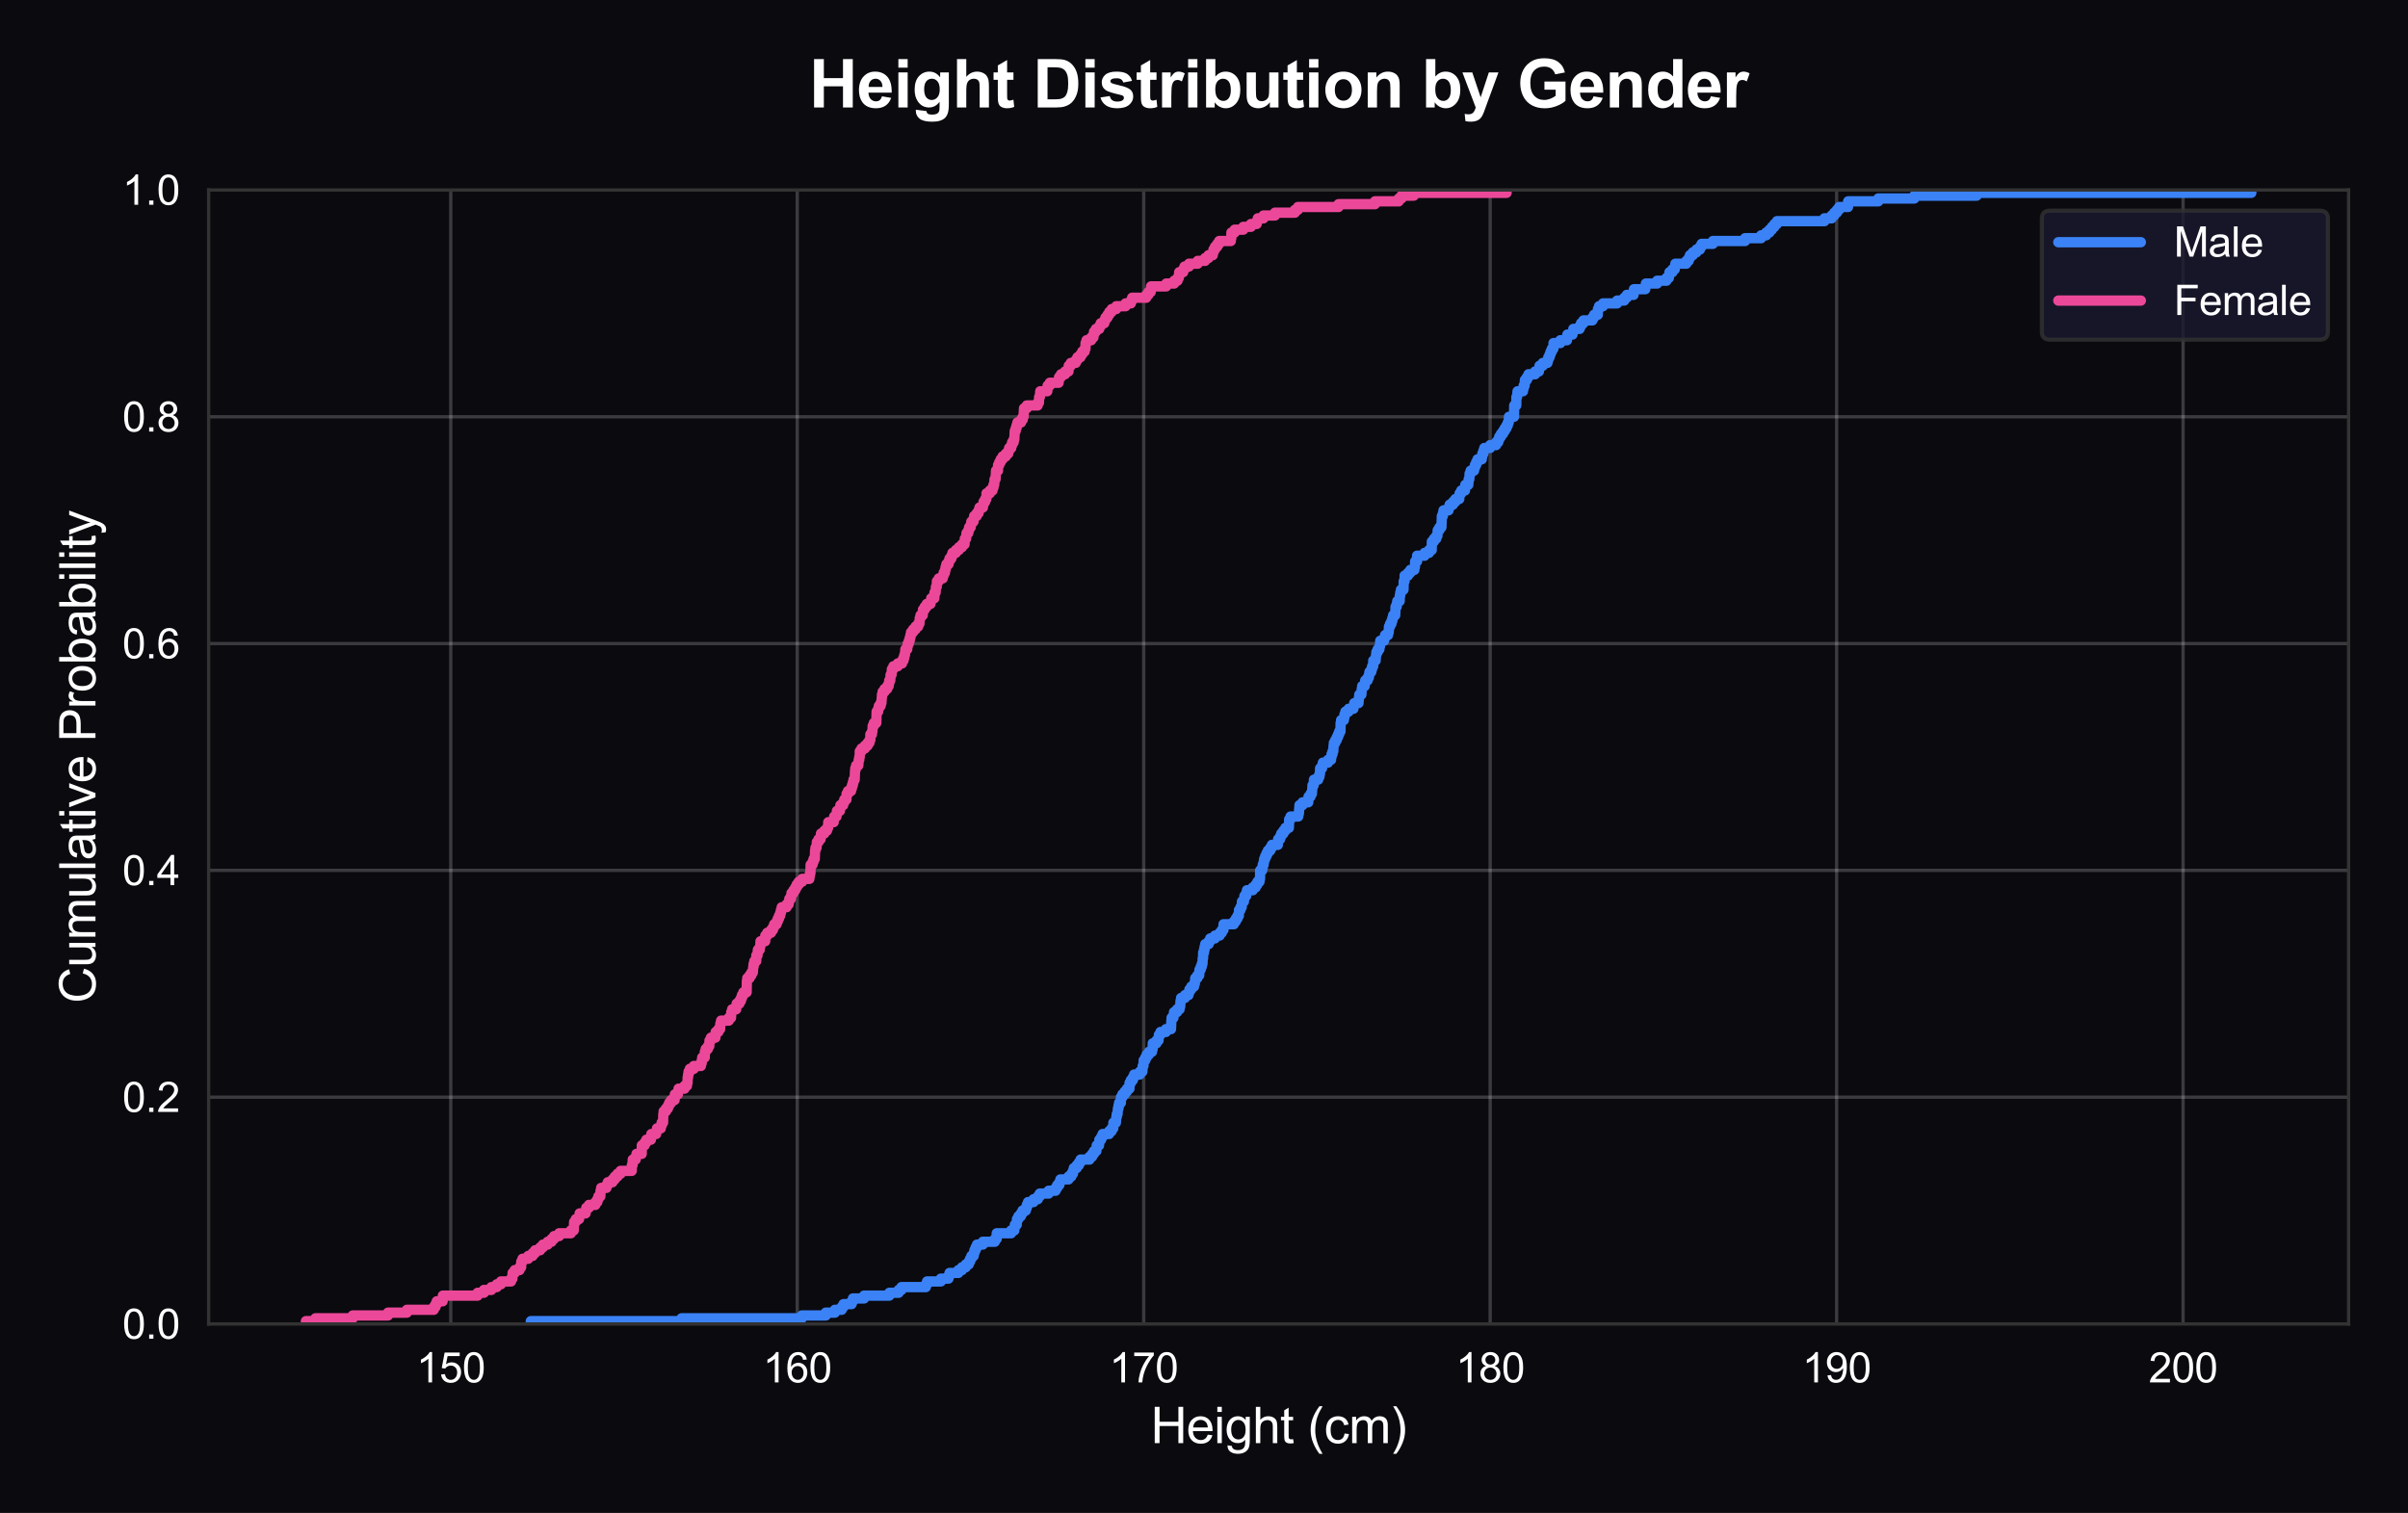 <?xml version="1.0" encoding="utf-8" standalone="no"?>
<!DOCTYPE svg PUBLIC "-//W3C//DTD SVG 1.1//EN"
  "http://www.w3.org/Graphics/SVG/1.1/DTD/svg11.dtd">
<svg xmlns:xlink="http://www.w3.org/1999/xlink" viewBox="0 0 583.555 366.697" xmlns="http://www.w3.org/2000/svg" version="1.1">
 <defs>
  <style type="text/css">*{stroke-linejoin: round; stroke-linecap: butt}</style>
 </defs>
 <g id="figure_1">
  <g id="patch_1">
   <path d="M 0 366.697 
L 583.555 366.697 
L 583.555 -0 
L 0 -0 
z
" style="fill: #0a0a0f"/>
  </g>
  <g id="axes_1">
   <g id="patch_2">
    <path d="M 50.561 320.89 
L 569.155 320.89 
L 569.155 46.047 
L 50.561 46.047 
z
" style="fill: #0a0a0f"/>
   </g>
   <g id="matplotlib.axis_1">
    <g id="xtick_1">
     <g id="line2d_1">
      <path d="M 109.241 320.89 
L 109.241 46.047 
" clip-path="url(#p30fe8e3a29)" style="fill: none; stroke: #ffffff; stroke-opacity: 0.2; stroke-width: 0.8; stroke-linecap: round"/>
     </g>
     <g id="text_1">
      <!-- 150 -->
      <g style="fill: #ffffff" transform="translate(100.899 335.048) scale(0.1 -0.1)">
       <defs>
        <path id="ArialMT-31" d="M 2384 0 
L 1822 0 
L 1822 3584 
Q 1619 3391 1289 3197 
Q 959 3003 697 2906 
L 697 3450 
Q 1169 3672 1522 3987 
Q 1875 4303 2022 4600 
L 2384 4600 
L 2384 0 
z
" transform="scale(0.016)"/>
        <path id="ArialMT-35" d="M 266 1200 
L 856 1250 
Q 922 819 1161 601 
Q 1400 384 1738 384 
Q 2144 384 2425 690 
Q 2706 997 2706 1503 
Q 2706 1984 2436 2262 
Q 2166 2541 1728 2541 
Q 1456 2541 1237 2417 
Q 1019 2294 894 2097 
L 366 2166 
L 809 4519 
L 3088 4519 
L 3088 3981 
L 1259 3981 
L 1013 2750 
Q 1425 3038 1878 3038 
Q 2478 3038 2890 2622 
Q 3303 2206 3303 1553 
Q 3303 931 2941 478 
Q 2500 -78 1738 -78 
Q 1113 -78 717 272 
Q 322 622 266 1200 
z
" transform="scale(0.016)"/>
        <path id="ArialMT-30" d="M 266 2259 
Q 266 3072 433 3567 
Q 600 4063 929 4331 
Q 1259 4600 1759 4600 
Q 2128 4600 2406 4451 
Q 2684 4303 2865 4023 
Q 3047 3744 3150 3342 
Q 3253 2941 3253 2259 
Q 3253 1453 3087 958 
Q 2922 463 2592 192 
Q 2263 -78 1759 -78 
Q 1097 -78 719 397 
Q 266 969 266 2259 
z
M 844 2259 
Q 844 1131 1108 757 
Q 1372 384 1759 384 
Q 2147 384 2411 759 
Q 2675 1134 2675 2259 
Q 2675 3391 2411 3762 
Q 2147 4134 1753 4134 
Q 1366 4134 1134 3806 
Q 844 3388 844 2259 
z
" transform="scale(0.016)"/>
       </defs>
       <use xlink:href="#ArialMT-31"/>
       <use xlink:href="#ArialMT-35" transform="translate(55.615 0)"/>
       <use xlink:href="#ArialMT-30" transform="translate(111.23 0)"/>
      </g>
     </g>
    </g>
    <g id="xtick_2">
     <g id="line2d_2">
      <path d="M 193.203 320.89 
L 193.203 46.047 
" clip-path="url(#p30fe8e3a29)" style="fill: none; stroke: #ffffff; stroke-opacity: 0.2; stroke-width: 0.8; stroke-linecap: round"/>
     </g>
     <g id="text_2">
      <!-- 160 -->
      <g style="fill: #ffffff" transform="translate(184.861 335.048) scale(0.1 -0.1)">
       <defs>
        <path id="ArialMT-36" d="M 3184 3459 
L 2625 3416 
Q 2550 3747 2413 3897 
Q 2184 4138 1850 4138 
Q 1581 4138 1378 3988 
Q 1113 3794 959 3422 
Q 806 3050 800 2363 
Q 1003 2672 1297 2822 
Q 1591 2972 1913 2972 
Q 2475 2972 2870 2558 
Q 3266 2144 3266 1488 
Q 3266 1056 3080 686 
Q 2894 316 2569 119 
Q 2244 -78 1831 -78 
Q 1128 -78 684 439 
Q 241 956 241 2144 
Q 241 3472 731 4075 
Q 1159 4600 1884 4600 
Q 2425 4600 2770 4297 
Q 3116 3994 3184 3459 
z
M 888 1484 
Q 888 1194 1011 928 
Q 1134 663 1356 523 
Q 1578 384 1822 384 
Q 2178 384 2434 671 
Q 2691 959 2691 1453 
Q 2691 1928 2437 2201 
Q 2184 2475 1800 2475 
Q 1419 2475 1153 2201 
Q 888 1928 888 1484 
z
" transform="scale(0.016)"/>
       </defs>
       <use xlink:href="#ArialMT-31"/>
       <use xlink:href="#ArialMT-36" transform="translate(55.615 0)"/>
       <use xlink:href="#ArialMT-30" transform="translate(111.23 0)"/>
      </g>
     </g>
    </g>
    <g id="xtick_3">
     <g id="line2d_3">
      <path d="M 277.164 320.89 
L 277.164 46.047 
" clip-path="url(#p30fe8e3a29)" style="fill: none; stroke: #ffffff; stroke-opacity: 0.2; stroke-width: 0.8; stroke-linecap: round"/>
     </g>
     <g id="text_3">
      <!-- 170 -->
      <g style="fill: #ffffff" transform="translate(268.823 335.048) scale(0.1 -0.1)">
       <defs>
        <path id="ArialMT-37" d="M 303 3981 
L 303 4522 
L 3269 4522 
L 3269 4084 
Q 2831 3619 2401 2847 
Q 1972 2075 1738 1259 
Q 1569 684 1522 0 
L 944 0 
Q 953 541 1156 1306 
Q 1359 2072 1739 2783 
Q 2119 3494 2547 3981 
L 303 3981 
z
" transform="scale(0.016)"/>
       </defs>
       <use xlink:href="#ArialMT-31"/>
       <use xlink:href="#ArialMT-37" transform="translate(55.615 0)"/>
       <use xlink:href="#ArialMT-30" transform="translate(111.23 0)"/>
      </g>
     </g>
    </g>
    <g id="xtick_4">
     <g id="line2d_4">
      <path d="M 361.126 320.89 
L 361.126 46.047 
" clip-path="url(#p30fe8e3a29)" style="fill: none; stroke: #ffffff; stroke-opacity: 0.2; stroke-width: 0.8; stroke-linecap: round"/>
     </g>
     <g id="text_4">
      <!-- 180 -->
      <g style="fill: #ffffff" transform="translate(352.785 335.048) scale(0.1 -0.1)">
       <defs>
        <path id="ArialMT-38" d="M 1131 2484 
Q 781 2613 612 2850 
Q 444 3088 444 3419 
Q 444 3919 803 4259 
Q 1163 4600 1759 4600 
Q 2359 4600 2725 4251 
Q 3091 3903 3091 3403 
Q 3091 3084 2923 2848 
Q 2756 2613 2416 2484 
Q 2838 2347 3058 2040 
Q 3278 1734 3278 1309 
Q 3278 722 2862 322 
Q 2447 -78 1769 -78 
Q 1091 -78 675 323 
Q 259 725 259 1325 
Q 259 1772 486 2073 
Q 713 2375 1131 2484 
z
M 1019 3438 
Q 1019 3113 1228 2906 
Q 1438 2700 1772 2700 
Q 2097 2700 2305 2904 
Q 2513 3109 2513 3406 
Q 2513 3716 2298 3927 
Q 2084 4138 1766 4138 
Q 1444 4138 1231 3931 
Q 1019 3725 1019 3438 
z
M 838 1322 
Q 838 1081 952 856 
Q 1066 631 1291 507 
Q 1516 384 1775 384 
Q 2178 384 2440 643 
Q 2703 903 2703 1303 
Q 2703 1709 2433 1975 
Q 2163 2241 1756 2241 
Q 1359 2241 1098 1978 
Q 838 1716 838 1322 
z
" transform="scale(0.016)"/>
       </defs>
       <use xlink:href="#ArialMT-31"/>
       <use xlink:href="#ArialMT-38" transform="translate(55.615 0)"/>
       <use xlink:href="#ArialMT-30" transform="translate(111.23 0)"/>
      </g>
     </g>
    </g>
    <g id="xtick_5">
     <g id="line2d_5">
      <path d="M 445.088 320.89 
L 445.088 46.047 
" clip-path="url(#p30fe8e3a29)" style="fill: none; stroke: #ffffff; stroke-opacity: 0.2; stroke-width: 0.8; stroke-linecap: round"/>
     </g>
     <g id="text_5">
      <!-- 190 -->
      <g style="fill: #ffffff" transform="translate(436.746 335.048) scale(0.1 -0.1)">
       <defs>
        <path id="ArialMT-39" d="M 350 1059 
L 891 1109 
Q 959 728 1153 556 
Q 1347 384 1650 384 
Q 1909 384 2104 503 
Q 2300 622 2425 820 
Q 2550 1019 2634 1356 
Q 2719 1694 2719 2044 
Q 2719 2081 2716 2156 
Q 2547 1888 2255 1720 
Q 1963 1553 1622 1553 
Q 1053 1553 659 1965 
Q 266 2378 266 3053 
Q 266 3750 677 4175 
Q 1088 4600 1706 4600 
Q 2153 4600 2523 4359 
Q 2894 4119 3086 3673 
Q 3278 3228 3278 2384 
Q 3278 1506 3087 986 
Q 2897 466 2520 194 
Q 2144 -78 1638 -78 
Q 1100 -78 759 220 
Q 419 519 350 1059 
z
M 2653 3081 
Q 2653 3566 2395 3850 
Q 2138 4134 1775 4134 
Q 1400 4134 1122 3828 
Q 844 3522 844 3034 
Q 844 2597 1108 2323 
Q 1372 2050 1759 2050 
Q 2150 2050 2401 2323 
Q 2653 2597 2653 3081 
z
" transform="scale(0.016)"/>
       </defs>
       <use xlink:href="#ArialMT-31"/>
       <use xlink:href="#ArialMT-39" transform="translate(55.615 0)"/>
       <use xlink:href="#ArialMT-30" transform="translate(111.23 0)"/>
      </g>
     </g>
    </g>
    <g id="xtick_6">
     <g id="line2d_6">
      <path d="M 529.049 320.89 
L 529.049 46.047 
" clip-path="url(#p30fe8e3a29)" style="fill: none; stroke: #ffffff; stroke-opacity: 0.2; stroke-width: 0.8; stroke-linecap: round"/>
     </g>
     <g id="text_6">
      <!-- 200 -->
      <g style="fill: #ffffff" transform="translate(520.708 335.048) scale(0.1 -0.1)">
       <defs>
        <path id="ArialMT-32" d="M 3222 541 
L 3222 0 
L 194 0 
Q 188 203 259 391 
Q 375 700 629 1000 
Q 884 1300 1366 1694 
Q 2113 2306 2375 2664 
Q 2638 3022 2638 3341 
Q 2638 3675 2398 3904 
Q 2159 4134 1775 4134 
Q 1369 4134 1125 3890 
Q 881 3647 878 3216 
L 300 3275 
Q 359 3922 746 4261 
Q 1134 4600 1788 4600 
Q 2447 4600 2831 4234 
Q 3216 3869 3216 3328 
Q 3216 3053 3103 2787 
Q 2991 2522 2730 2228 
Q 2469 1934 1863 1422 
Q 1356 997 1212 845 
Q 1069 694 975 541 
L 3222 541 
z
" transform="scale(0.016)"/>
       </defs>
       <use xlink:href="#ArialMT-32"/>
       <use xlink:href="#ArialMT-30" transform="translate(55.615 0)"/>
       <use xlink:href="#ArialMT-30" transform="translate(111.23 0)"/>
      </g>
     </g>
    </g>
    <g id="text_7">
     <!-- Height (cm) -->
     <g style="fill: #ffffff" transform="translate(278.855 349.771) scale(0.12 -0.12)">
      <defs>
       <path id="ArialMT-48" d="M 513 0 
L 513 4581 
L 1119 4581 
L 1119 2700 
L 3500 2700 
L 3500 4581 
L 4106 4581 
L 4106 0 
L 3500 0 
L 3500 2159 
L 1119 2159 
L 1119 0 
L 513 0 
z
" transform="scale(0.016)"/>
       <path id="ArialMT-65" d="M 2694 1069 
L 3275 997 
Q 3138 488 2766 206 
Q 2394 -75 1816 -75 
Q 1088 -75 661 373 
Q 234 822 234 1631 
Q 234 2469 665 2931 
Q 1097 3394 1784 3394 
Q 2450 3394 2872 2941 
Q 3294 2488 3294 1666 
Q 3294 1616 3291 1516 
L 816 1516 
Q 847 969 1125 678 
Q 1403 388 1819 388 
Q 2128 388 2347 550 
Q 2566 713 2694 1069 
z
M 847 1978 
L 2700 1978 
Q 2663 2397 2488 2606 
Q 2219 2931 1791 2931 
Q 1403 2931 1139 2672 
Q 875 2413 847 1978 
z
" transform="scale(0.016)"/>
       <path id="ArialMT-69" d="M 425 3934 
L 425 4581 
L 988 4581 
L 988 3934 
L 425 3934 
z
M 425 0 
L 425 3319 
L 988 3319 
L 988 0 
L 425 0 
z
" transform="scale(0.016)"/>
       <path id="ArialMT-67" d="M 319 -275 
L 866 -356 
Q 900 -609 1056 -725 
Q 1266 -881 1628 -881 
Q 2019 -881 2231 -725 
Q 2444 -569 2519 -288 
Q 2563 -116 2559 434 
Q 2191 0 1641 0 
Q 956 0 581 494 
Q 206 988 206 1678 
Q 206 2153 378 2554 
Q 550 2956 876 3175 
Q 1203 3394 1644 3394 
Q 2231 3394 2613 2919 
L 2613 3319 
L 3131 3319 
L 3131 450 
Q 3131 -325 2973 -648 
Q 2816 -972 2473 -1159 
Q 2131 -1347 1631 -1347 
Q 1038 -1347 672 -1080 
Q 306 -813 319 -275 
z
M 784 1719 
Q 784 1066 1043 766 
Q 1303 466 1694 466 
Q 2081 466 2343 764 
Q 2606 1063 2606 1700 
Q 2606 2309 2336 2618 
Q 2066 2928 1684 2928 
Q 1309 2928 1046 2623 
Q 784 2319 784 1719 
z
" transform="scale(0.016)"/>
       <path id="ArialMT-68" d="M 422 0 
L 422 4581 
L 984 4581 
L 984 2938 
Q 1378 3394 1978 3394 
Q 2347 3394 2619 3248 
Q 2891 3103 3008 2847 
Q 3125 2591 3125 2103 
L 3125 0 
L 2563 0 
L 2563 2103 
Q 2563 2525 2380 2717 
Q 2197 2909 1863 2909 
Q 1613 2909 1392 2779 
Q 1172 2650 1078 2428 
Q 984 2206 984 1816 
L 984 0 
L 422 0 
z
" transform="scale(0.016)"/>
       <path id="ArialMT-74" d="M 1650 503 
L 1731 6 
Q 1494 -44 1306 -44 
Q 1000 -44 831 53 
Q 663 150 594 308 
Q 525 466 525 972 
L 525 2881 
L 113 2881 
L 113 3319 
L 525 3319 
L 525 4141 
L 1084 4478 
L 1084 3319 
L 1650 3319 
L 1650 2881 
L 1084 2881 
L 1084 941 
Q 1084 700 1114 631 
Q 1144 563 1211 522 
Q 1278 481 1403 481 
Q 1497 481 1650 503 
z
" transform="scale(0.016)"/>
       <path id="ArialMT-20" transform="scale(0.016)"/>
       <path id="ArialMT-28" d="M 1497 -1347 
Q 1031 -759 709 28 
Q 388 816 388 1659 
Q 388 2403 628 3084 
Q 909 3875 1497 4659 
L 1900 4659 
Q 1522 4009 1400 3731 
Q 1209 3300 1100 2831 
Q 966 2247 966 1656 
Q 966 153 1900 -1347 
L 1497 -1347 
z
" transform="scale(0.016)"/>
       <path id="ArialMT-63" d="M 2588 1216 
L 3141 1144 
Q 3050 572 2676 248 
Q 2303 -75 1759 -75 
Q 1078 -75 664 370 
Q 250 816 250 1647 
Q 250 2184 428 2587 
Q 606 2991 970 3192 
Q 1334 3394 1763 3394 
Q 2303 3394 2647 3120 
Q 2991 2847 3088 2344 
L 2541 2259 
Q 2463 2594 2264 2762 
Q 2066 2931 1784 2931 
Q 1359 2931 1093 2626 
Q 828 2322 828 1663 
Q 828 994 1084 691 
Q 1341 388 1753 388 
Q 2084 388 2306 591 
Q 2528 794 2588 1216 
z
" transform="scale(0.016)"/>
       <path id="ArialMT-6d" d="M 422 0 
L 422 3319 
L 925 3319 
L 925 2853 
Q 1081 3097 1340 3245 
Q 1600 3394 1931 3394 
Q 2300 3394 2536 3241 
Q 2772 3088 2869 2813 
Q 3263 3394 3894 3394 
Q 4388 3394 4653 3120 
Q 4919 2847 4919 2278 
L 4919 0 
L 4359 0 
L 4359 2091 
Q 4359 2428 4304 2576 
Q 4250 2725 4106 2815 
Q 3963 2906 3769 2906 
Q 3419 2906 3187 2673 
Q 2956 2441 2956 1928 
L 2956 0 
L 2394 0 
L 2394 2156 
Q 2394 2531 2256 2718 
Q 2119 2906 1806 2906 
Q 1569 2906 1367 2781 
Q 1166 2656 1075 2415 
Q 984 2175 984 1722 
L 984 0 
L 422 0 
z
" transform="scale(0.016)"/>
       <path id="ArialMT-29" d="M 791 -1347 
L 388 -1347 
Q 1322 153 1322 1656 
Q 1322 2244 1188 2822 
Q 1081 3291 891 3722 
Q 769 4003 388 4659 
L 791 4659 
Q 1378 3875 1659 3084 
Q 1900 2403 1900 1659 
Q 1900 816 1576 28 
Q 1253 -759 791 -1347 
z
" transform="scale(0.016)"/>
      </defs>
      <use xlink:href="#ArialMT-48"/>
      <use xlink:href="#ArialMT-65" transform="translate(72.217 0)"/>
      <use xlink:href="#ArialMT-69" transform="translate(127.832 0)"/>
      <use xlink:href="#ArialMT-67" transform="translate(150.049 0)"/>
      <use xlink:href="#ArialMT-68" transform="translate(205.664 0)"/>
      <use xlink:href="#ArialMT-74" transform="translate(261.279 0)"/>
      <use xlink:href="#ArialMT-20" transform="translate(289.062 0)"/>
      <use xlink:href="#ArialMT-28" transform="translate(316.846 0)"/>
      <use xlink:href="#ArialMT-63" transform="translate(350.146 0)"/>
      <use xlink:href="#ArialMT-6d" transform="translate(400.146 0)"/>
      <use xlink:href="#ArialMT-29" transform="translate(483.447 0)"/>
     </g>
    </g>
   </g>
   <g id="matplotlib.axis_2">
    <g id="ytick_1">
     <g id="line2d_7">
      <path d="M 50.561 320.89 
L 569.155 320.89 
" clip-path="url(#p30fe8e3a29)" style="fill: none; stroke: #ffffff; stroke-opacity: 0.2; stroke-width: 0.8; stroke-linecap: round"/>
     </g>
     <g id="text_8">
      <!-- 0.0 -->
      <g style="fill: #ffffff" transform="translate(29.661 324.469) scale(0.1 -0.1)">
       <defs>
        <path id="ArialMT-2e" d="M 581 0 
L 581 641 
L 1222 641 
L 1222 0 
L 581 0 
z
" transform="scale(0.016)"/>
       </defs>
       <use xlink:href="#ArialMT-30"/>
       <use xlink:href="#ArialMT-2e" transform="translate(55.615 0)"/>
       <use xlink:href="#ArialMT-30" transform="translate(83.398 0)"/>
      </g>
     </g>
    </g>
    <g id="ytick_2">
     <g id="line2d_8">
      <path d="M 50.561 265.921 
L 569.155 265.921 
" clip-path="url(#p30fe8e3a29)" style="fill: none; stroke: #ffffff; stroke-opacity: 0.2; stroke-width: 0.8; stroke-linecap: round"/>
     </g>
     <g id="text_9">
      <!-- 0.2 -->
      <g style="fill: #ffffff" transform="translate(29.661 269.5) scale(0.1 -0.1)">
       <use xlink:href="#ArialMT-30"/>
       <use xlink:href="#ArialMT-2e" transform="translate(55.615 0)"/>
       <use xlink:href="#ArialMT-32" transform="translate(83.398 0)"/>
      </g>
     </g>
    </g>
    <g id="ytick_3">
     <g id="line2d_9">
      <path d="M 50.561 210.953 
L 569.155 210.953 
" clip-path="url(#p30fe8e3a29)" style="fill: none; stroke: #ffffff; stroke-opacity: 0.2; stroke-width: 0.8; stroke-linecap: round"/>
     </g>
     <g id="text_10">
      <!-- 0.4 -->
      <g style="fill: #ffffff" transform="translate(29.661 214.532) scale(0.1 -0.1)">
       <defs>
        <path id="ArialMT-34" d="M 2069 0 
L 2069 1097 
L 81 1097 
L 81 1613 
L 2172 4581 
L 2631 4581 
L 2631 1613 
L 3250 1613 
L 3250 1097 
L 2631 1097 
L 2631 0 
L 2069 0 
z
M 2069 1613 
L 2069 3678 
L 634 1613 
L 2069 1613 
z
" transform="scale(0.016)"/>
       </defs>
       <use xlink:href="#ArialMT-30"/>
       <use xlink:href="#ArialMT-2e" transform="translate(55.615 0)"/>
       <use xlink:href="#ArialMT-34" transform="translate(83.398 0)"/>
      </g>
     </g>
    </g>
    <g id="ytick_4">
     <g id="line2d_10">
      <path d="M 50.561 155.984 
L 569.155 155.984 
" clip-path="url(#p30fe8e3a29)" style="fill: none; stroke: #ffffff; stroke-opacity: 0.2; stroke-width: 0.8; stroke-linecap: round"/>
     </g>
     <g id="text_11">
      <!-- 0.6 -->
      <g style="fill: #ffffff" transform="translate(29.661 159.563) scale(0.1 -0.1)">
       <use xlink:href="#ArialMT-30"/>
       <use xlink:href="#ArialMT-2e" transform="translate(55.615 0)"/>
       <use xlink:href="#ArialMT-36" transform="translate(83.398 0)"/>
      </g>
     </g>
    </g>
    <g id="ytick_5">
     <g id="line2d_11">
      <path d="M 50.561 101.016 
L 569.155 101.016 
" clip-path="url(#p30fe8e3a29)" style="fill: none; stroke: #ffffff; stroke-opacity: 0.2; stroke-width: 0.8; stroke-linecap: round"/>
     </g>
     <g id="text_12">
      <!-- 0.8 -->
      <g style="fill: #ffffff" transform="translate(29.661 104.595) scale(0.1 -0.1)">
       <use xlink:href="#ArialMT-30"/>
       <use xlink:href="#ArialMT-2e" transform="translate(55.615 0)"/>
       <use xlink:href="#ArialMT-38" transform="translate(83.398 0)"/>
      </g>
     </g>
    </g>
    <g id="ytick_6">
     <g id="line2d_12">
      <path d="M 50.561 46.047 
L 569.155 46.047 
" clip-path="url(#p30fe8e3a29)" style="fill: none; stroke: #ffffff; stroke-opacity: 0.2; stroke-width: 0.8; stroke-linecap: round"/>
     </g>
     <g id="text_13">
      <!-- 1.0 -->
      <g style="fill: #ffffff" transform="translate(29.661 49.626) scale(0.1 -0.1)">
       <use xlink:href="#ArialMT-31"/>
       <use xlink:href="#ArialMT-2e" transform="translate(55.615 0)"/>
       <use xlink:href="#ArialMT-30" transform="translate(83.398 0)"/>
      </g>
     </g>
    </g>
    <g id="text_14">
     <!-- Cumulative Probability -->
     <g style="fill: #ffffff" transform="translate(23.136 243.158) rotate(-90) scale(0.12 -0.12)">
      <defs>
       <path id="ArialMT-43" d="M 3763 1606 
L 4369 1453 
Q 4178 706 3683 314 
Q 3188 -78 2472 -78 
Q 1731 -78 1267 223 
Q 803 525 561 1097 
Q 319 1669 319 2325 
Q 319 3041 592 3573 
Q 866 4106 1370 4382 
Q 1875 4659 2481 4659 
Q 3169 4659 3637 4309 
Q 4106 3959 4291 3325 
L 3694 3184 
Q 3534 3684 3231 3912 
Q 2928 4141 2469 4141 
Q 1941 4141 1586 3887 
Q 1231 3634 1087 3207 
Q 944 2781 944 2328 
Q 944 1744 1114 1308 
Q 1284 872 1643 656 
Q 2003 441 2422 441 
Q 2931 441 3284 734 
Q 3638 1028 3763 1606 
z
" transform="scale(0.016)"/>
       <path id="ArialMT-75" d="M 2597 0 
L 2597 488 
Q 2209 -75 1544 -75 
Q 1250 -75 995 37 
Q 741 150 617 320 
Q 494 491 444 738 
Q 409 903 409 1263 
L 409 3319 
L 972 3319 
L 972 1478 
Q 972 1038 1006 884 
Q 1059 663 1231 536 
Q 1403 409 1656 409 
Q 1909 409 2131 539 
Q 2353 669 2445 892 
Q 2538 1116 2538 1541 
L 2538 3319 
L 3100 3319 
L 3100 0 
L 2597 0 
z
" transform="scale(0.016)"/>
       <path id="ArialMT-6c" d="M 409 0 
L 409 4581 
L 972 4581 
L 972 0 
L 409 0 
z
" transform="scale(0.016)"/>
       <path id="ArialMT-61" d="M 2588 409 
Q 2275 144 1986 34 
Q 1697 -75 1366 -75 
Q 819 -75 525 192 
Q 231 459 231 875 
Q 231 1119 342 1320 
Q 453 1522 633 1644 
Q 813 1766 1038 1828 
Q 1203 1872 1538 1913 
Q 2219 1994 2541 2106 
Q 2544 2222 2544 2253 
Q 2544 2597 2384 2738 
Q 2169 2928 1744 2928 
Q 1347 2928 1158 2789 
Q 969 2650 878 2297 
L 328 2372 
Q 403 2725 575 2942 
Q 747 3159 1072 3276 
Q 1397 3394 1825 3394 
Q 2250 3394 2515 3294 
Q 2781 3194 2906 3042 
Q 3031 2891 3081 2659 
Q 3109 2516 3109 2141 
L 3109 1391 
Q 3109 606 3145 398 
Q 3181 191 3288 0 
L 2700 0 
Q 2613 175 2588 409 
z
M 2541 1666 
Q 2234 1541 1622 1453 
Q 1275 1403 1131 1340 
Q 988 1278 909 1158 
Q 831 1038 831 891 
Q 831 666 1001 516 
Q 1172 366 1500 366 
Q 1825 366 2078 508 
Q 2331 650 2450 897 
Q 2541 1088 2541 1459 
L 2541 1666 
z
" transform="scale(0.016)"/>
       <path id="ArialMT-76" d="M 1344 0 
L 81 3319 
L 675 3319 
L 1388 1331 
Q 1503 1009 1600 663 
Q 1675 925 1809 1294 
L 2547 3319 
L 3125 3319 
L 1869 0 
L 1344 0 
z
" transform="scale(0.016)"/>
       <path id="ArialMT-50" d="M 494 0 
L 494 4581 
L 2222 4581 
Q 2678 4581 2919 4538 
Q 3256 4481 3484 4323 
Q 3713 4166 3852 3881 
Q 3991 3597 3991 3256 
Q 3991 2672 3619 2267 
Q 3247 1863 2275 1863 
L 1100 1863 
L 1100 0 
L 494 0 
z
M 1100 2403 
L 2284 2403 
Q 2872 2403 3119 2622 
Q 3366 2841 3366 3238 
Q 3366 3525 3220 3729 
Q 3075 3934 2838 4000 
Q 2684 4041 2272 4041 
L 1100 4041 
L 1100 2403 
z
" transform="scale(0.016)"/>
       <path id="ArialMT-72" d="M 416 0 
L 416 3319 
L 922 3319 
L 922 2816 
Q 1116 3169 1280 3281 
Q 1444 3394 1641 3394 
Q 1925 3394 2219 3213 
L 2025 2691 
Q 1819 2813 1613 2813 
Q 1428 2813 1281 2702 
Q 1134 2591 1072 2394 
Q 978 2094 978 1738 
L 978 0 
L 416 0 
z
" transform="scale(0.016)"/>
       <path id="ArialMT-6f" d="M 213 1659 
Q 213 2581 725 3025 
Q 1153 3394 1769 3394 
Q 2453 3394 2887 2945 
Q 3322 2497 3322 1706 
Q 3322 1066 3130 698 
Q 2938 331 2570 128 
Q 2203 -75 1769 -75 
Q 1072 -75 642 372 
Q 213 819 213 1659 
z
M 791 1659 
Q 791 1022 1069 705 
Q 1347 388 1769 388 
Q 2188 388 2466 706 
Q 2744 1025 2744 1678 
Q 2744 2294 2464 2611 
Q 2184 2928 1769 2928 
Q 1347 2928 1069 2612 
Q 791 2297 791 1659 
z
" transform="scale(0.016)"/>
       <path id="ArialMT-62" d="M 941 0 
L 419 0 
L 419 4581 
L 981 4581 
L 981 2947 
Q 1338 3394 1891 3394 
Q 2197 3394 2470 3270 
Q 2744 3147 2920 2923 
Q 3097 2700 3197 2384 
Q 3297 2069 3297 1709 
Q 3297 856 2875 390 
Q 2453 -75 1863 -75 
Q 1275 -75 941 416 
L 941 0 
z
M 934 1684 
Q 934 1088 1097 822 
Q 1363 388 1816 388 
Q 2184 388 2453 708 
Q 2722 1028 2722 1663 
Q 2722 2313 2464 2622 
Q 2206 2931 1841 2931 
Q 1472 2931 1203 2611 
Q 934 2291 934 1684 
z
" transform="scale(0.016)"/>
       <path id="ArialMT-79" d="M 397 -1278 
L 334 -750 
Q 519 -800 656 -800 
Q 844 -800 956 -737 
Q 1069 -675 1141 -563 
Q 1194 -478 1313 -144 
Q 1328 -97 1363 -6 
L 103 3319 
L 709 3319 
L 1400 1397 
Q 1534 1031 1641 628 
Q 1738 1016 1872 1384 
L 2581 3319 
L 3144 3319 
L 1881 -56 
Q 1678 -603 1566 -809 
Q 1416 -1088 1222 -1217 
Q 1028 -1347 759 -1347 
Q 597 -1347 397 -1278 
z
" transform="scale(0.016)"/>
      </defs>
      <use xlink:href="#ArialMT-43"/>
      <use xlink:href="#ArialMT-75" transform="translate(72.217 0)"/>
      <use xlink:href="#ArialMT-6d" transform="translate(127.832 0)"/>
      <use xlink:href="#ArialMT-75" transform="translate(211.133 0)"/>
      <use xlink:href="#ArialMT-6c" transform="translate(266.748 0)"/>
      <use xlink:href="#ArialMT-61" transform="translate(288.965 0)"/>
      <use xlink:href="#ArialMT-74" transform="translate(344.58 0)"/>
      <use xlink:href="#ArialMT-69" transform="translate(372.363 0)"/>
      <use xlink:href="#ArialMT-76" transform="translate(394.58 0)"/>
      <use xlink:href="#ArialMT-65" transform="translate(444.58 0)"/>
      <use xlink:href="#ArialMT-20" transform="translate(500.195 0)"/>
      <use xlink:href="#ArialMT-50" transform="translate(527.979 0)"/>
      <use xlink:href="#ArialMT-72" transform="translate(594.678 0)"/>
      <use xlink:href="#ArialMT-6f" transform="translate(627.979 0)"/>
      <use xlink:href="#ArialMT-62" transform="translate(683.594 0)"/>
      <use xlink:href="#ArialMT-61" transform="translate(739.209 0)"/>
      <use xlink:href="#ArialMT-62" transform="translate(794.824 0)"/>
      <use xlink:href="#ArialMT-69" transform="translate(850.439 0)"/>
      <use xlink:href="#ArialMT-6c" transform="translate(872.656 0)"/>
      <use xlink:href="#ArialMT-69" transform="translate(894.873 0)"/>
      <use xlink:href="#ArialMT-74" transform="translate(917.09 0)"/>
      <use xlink:href="#ArialMT-79" transform="translate(944.873 0)"/>
     </g>
    </g>
   </g>
   <g id="line2d_13">
    <path d="M 128.645 320.89 
L 128.645 320.203 
L 165.174 320.203 
L 165.174 319.516 
L 194.317 319.516 
L 194.317 318.829 
L 200.121 318.829 
L 200.121 318.142 
L 202.329 318.142 
L 202.329 317.454 
L 203.969 317.454 
L 203.969 316.767 
L 204.415 316.767 
L 204.415 316.08 
L 206.373 316.08 
L 206.373 315.393 
L 206.695 315.393 
L 206.695 314.706 
L 209.4 314.706 
L 209.4 314.019 
L 215.526 314.019 
L 215.526 313.332 
L 217.766 313.332 
L 217.766 312.645 
L 218.459 312.645 
L 218.459 311.958 
L 224.361 311.958 
L 224.361 311.271 
L 224.668 311.271 
L 224.668 310.583 
L 228.008 310.583 
L 228.008 309.896 
L 229.847 309.896 
L 229.847 309.209 
L 230.113 309.209 
L 230.113 308.522 
L 232.248 308.522 
L 232.248 307.835 
L 233.13 307.835 
L 233.13 307.148 
L 234.037 307.148 
L 234.037 306.461 
L 234.755 306.461 
L 234.755 305.774 
L 235.091 305.774 
L 235.091 305.087 
L 235.408 305.087 
L 235.408 304.399 
L 235.959 304.399 
L 235.959 303.712 
L 236.139 303.712 
L 236.139 303.025 
L 236.424 303.025 
L 236.424 302.338 
L 236.754 302.338 
L 236.754 301.651 
L 238.175 301.651 
L 238.175 300.964 
L 241.083 300.964 
L 241.083 300.277 
L 241.538 300.277 
L 241.551 298.903 
L 245.039 298.903 
L 245.039 298.215 
L 245.809 298.215 
L 245.809 297.528 
L 245.929 297.528 
L 245.929 296.841 
L 246.395 296.841 
L 246.446 295.467 
L 246.803 295.467 
L 246.803 294.78 
L 247.392 294.78 
L 247.392 294.093 
L 247.783 294.093 
L 247.783 293.406 
L 248.6 293.406 
L 248.6 292.719 
L 248.84 292.719 
L 248.84 292.032 
L 249.128 292.032 
L 249.128 291.344 
L 250.458 291.344 
L 250.458 290.657 
L 251.498 290.657 
L 251.498 289.97 
L 251.969 289.97 
L 251.969 289.283 
L 254.122 289.283 
L 254.122 288.596 
L 255.803 288.596 
L 255.803 287.909 
L 256.205 287.909 
L 256.205 287.222 
L 256.71 287.222 
L 256.71 286.535 
L 256.98 286.535 
L 256.98 285.848 
L 258.939 285.848 
L 258.939 285.16 
L 259.618 285.16 
L 259.618 284.473 
L 260.018 284.473 
L 260.018 283.786 
L 260.223 283.786 
L 260.223 283.099 
L 260.928 283.099 
L 260.928 282.412 
L 261.459 282.412 
L 261.459 281.725 
L 261.86 281.725 
L 261.86 281.038 
L 264.026 281.038 
L 264.026 280.351 
L 264.666 280.351 
L 264.666 279.664 
L 265.108 279.664 
L 265.108 278.977 
L 265.698 278.977 
L 265.778 277.602 
L 266.342 277.602 
L 266.411 276.228 
L 266.866 276.228 
L 266.866 275.541 
L 267.198 275.541 
L 267.198 274.854 
L 268.767 274.854 
L 268.767 274.167 
L 269.376 274.167 
L 269.376 273.48 
L 269.792 273.48 
L 269.822 272.105 
L 270.422 272.105 
L 270.526 270.731 
L 270.628 270.731 
L 270.628 270.044 
L 270.821 270.044 
L 270.911 268.67 
L 271.056 268.67 
L 271.056 267.983 
L 271.197 267.983 
L 271.197 267.296 
L 271.627 267.296 
L 271.639 265.921 
L 271.993 265.921 
L 271.993 265.234 
L 272.566 265.234 
L 272.566 264.547 
L 273.111 264.547 
L 273.111 263.86 
L 273.713 263.86 
L 273.724 262.486 
L 274.046 262.486 
L 274.046 261.799 
L 274.528 261.799 
L 274.528 261.112 
L 274.846 261.112 
L 274.846 260.425 
L 276.219 260.425 
L 276.219 259.738 
L 276.838 259.738 
L 276.92 258.363 
L 277.104 258.363 
L 277.16 256.989 
L 277.553 256.989 
L 277.553 256.302 
L 277.883 256.302 
L 277.883 255.615 
L 278.421 255.615 
L 278.421 254.928 
L 279.178 254.928 
L 279.178 254.241 
L 279.346 254.241 
L 279.36 252.866 
L 280.25 252.866 
L 280.25 252.179 
L 280.747 252.179 
L 280.848 250.805 
L 281.229 250.805 
L 281.229 250.118 
L 282.547 250.118 
L 282.547 249.431 
L 283.781 249.431 
L 283.868 247.37 
L 283.917 247.37 
L 283.917 246.683 
L 284.377 246.683 
L 284.377 245.995 
L 284.506 245.995 
L 284.506 245.308 
L 285.239 245.308 
L 285.239 244.621 
L 285.862 244.621 
L 285.862 243.934 
L 286.013 243.934 
L 286.098 242.56 
L 286.221 242.56 
L 286.221 241.873 
L 287.15 241.873 
L 287.15 241.186 
L 288.009 241.186 
L 288.009 240.499 
L 288.245 240.499 
L 288.245 239.811 
L 288.685 239.811 
L 288.685 239.124 
L 289.35 239.124 
L 289.35 238.437 
L 289.554 238.437 
L 289.655 237.063 
L 290.17 237.063 
L 290.17 236.376 
L 290.619 236.376 
L 290.685 235.002 
L 290.983 235.002 
L 290.983 234.315 
L 291.231 234.315 
L 291.231 233.628 
L 291.408 233.628 
L 291.461 232.253 
L 291.553 232.253 
L 291.57 230.879 
L 291.773 230.879 
L 291.773 230.192 
L 291.909 230.192 
L 291.909 229.505 
L 292.072 229.505 
L 292.072 228.818 
L 292.902 228.818 
L 292.902 228.131 
L 293.282 228.131 
L 293.282 227.444 
L 294.422 227.444 
L 294.422 226.756 
L 295.564 226.756 
L 295.564 226.069 
L 296.1 226.069 
L 296.1 225.382 
L 296.499 225.382 
L 296.513 224.008 
L 299.003 224.008 
L 299.003 223.321 
L 299.485 223.321 
L 299.485 222.634 
L 299.887 222.634 
L 299.887 221.947 
L 300.217 221.947 
L 300.256 220.572 
L 300.616 220.572 
L 300.616 219.885 
L 300.91 219.885 
L 300.972 218.511 
L 301.448 218.511 
L 301.448 217.824 
L 301.572 217.824 
L 301.572 217.137 
L 302.001 217.137 
L 302.001 216.45 
L 302.18 216.45 
L 302.18 215.763 
L 303.59 215.763 
L 303.59 215.076 
L 304.301 215.076 
L 304.301 214.389 
L 304.723 214.389 
L 304.723 213.701 
L 305.227 213.701 
L 305.227 213.014 
L 305.358 213.014 
L 305.384 210.953 
L 305.876 210.953 
L 305.876 210.266 
L 306.012 210.266 
L 306.012 209.579 
L 306.234 209.579 
L 306.234 208.892 
L 306.351 208.892 
L 306.351 208.205 
L 306.6 208.205 
L 306.6 207.517 
L 306.913 207.517 
L 306.913 206.83 
L 307.262 206.83 
L 307.262 206.143 
L 307.839 206.143 
L 307.839 205.456 
L 308.233 205.456 
L 308.233 204.769 
L 309.666 204.769 
L 309.745 203.395 
L 310.224 203.395 
L 310.224 202.708 
L 310.502 202.708 
L 310.502 202.021 
L 311.019 202.021 
L 311.019 201.334 
L 311.496 201.334 
L 311.496 200.646 
L 312.348 200.646 
L 312.413 198.585 
L 312.753 198.585 
L 312.753 197.898 
L 314.614 197.898 
L 314.614 197.211 
L 314.77 197.211 
L 314.865 195.837 
L 314.913 195.837 
L 314.913 195.15 
L 315.647 195.15 
L 315.647 194.462 
L 317.04 194.462 
L 317.105 193.088 
L 317.587 193.088 
L 317.587 192.401 
L 317.917 192.401 
L 318.027 191.027 
L 318.057 191.027 
L 318.057 190.34 
L 318.352 190.34 
L 318.425 188.966 
L 319.446 188.966 
L 319.446 188.278 
L 319.747 188.278 
L 319.747 187.591 
L 319.885 187.591 
L 319.909 186.217 
L 320.38 186.217 
L 320.38 185.53 
L 320.586 185.53 
L 320.586 184.843 
L 321.824 184.843 
L 321.824 184.156 
L 322.566 184.156 
L 322.566 183.469 
L 322.685 183.469 
L 322.685 182.782 
L 322.923 182.782 
L 322.923 182.095 
L 323.114 182.095 
L 323.175 180.72 
L 323.248 180.72 
L 323.248 180.033 
L 323.6 180.033 
L 323.6 179.346 
L 323.957 179.346 
L 323.957 178.659 
L 324.261 178.659 
L 324.261 177.972 
L 324.538 177.972 
L 324.538 177.285 
L 324.846 177.285 
L 324.886 175.223 
L 325.002 175.223 
L 325.002 174.536 
L 325.664 174.536 
L 325.664 173.849 
L 325.817 173.849 
L 325.817 173.162 
L 326.041 173.162 
L 326.041 172.475 
L 326.829 172.475 
L 326.829 171.788 
L 327.984 171.788 
L 327.984 171.101 
L 328.18 171.101 
L 328.18 170.414 
L 329.217 170.414 
L 329.324 169.04 
L 329.406 169.04 
L 329.406 168.352 
L 329.921 168.352 
L 329.997 166.978 
L 330.104 166.978 
L 330.104 166.291 
L 330.715 166.291 
L 330.715 165.604 
L 330.845 165.604 
L 330.845 164.917 
L 331.421 164.917 
L 331.421 164.23 
L 331.728 164.23 
L 331.728 163.543 
L 331.867 163.543 
L 331.867 162.856 
L 332.316 162.856 
L 332.316 162.168 
L 332.514 162.168 
L 332.514 161.481 
L 332.783 161.481 
L 332.795 160.107 
L 333.366 160.107 
L 333.467 158.733 
L 333.543 158.733 
L 333.543 158.046 
L 333.867 158.046 
L 333.867 157.359 
L 334.282 157.359 
L 334.282 156.672 
L 334.419 156.672 
L 334.488 155.297 
L 335.407 155.297 
L 335.407 154.61 
L 335.66 154.61 
L 335.66 153.923 
L 336.37 153.923 
L 336.37 153.236 
L 336.549 153.236 
L 336.6 151.862 
L 336.868 151.862 
L 336.868 151.175 
L 337.206 151.175 
L 337.206 150.488 
L 337.418 150.488 
L 337.418 149.801 
L 337.614 149.801 
L 337.614 149.113 
L 338.112 149.113 
L 338.197 147.052 
L 338.467 147.052 
L 338.467 146.365 
L 338.615 146.365 
L 338.615 145.678 
L 339.196 145.678 
L 339.231 144.304 
L 339.341 144.304 
L 339.341 143.617 
L 339.507 143.617 
L 339.507 142.929 
L 340.128 142.929 
L 340.173 140.868 
L 340.386 140.868 
L 340.4 139.494 
L 341.226 139.494 
L 341.226 138.807 
L 341.791 138.807 
L 341.791 138.12 
L 342.755 138.12 
L 342.755 137.433 
L 342.892 137.433 
L 342.947 136.058 
L 343.406 136.058 
L 343.414 134.684 
L 345.23 134.684 
L 345.23 133.997 
L 346.304 133.997 
L 346.304 133.31 
L 346.959 133.31 
L 346.994 131.249 
L 347.502 131.249 
L 347.502 130.562 
L 348.057 130.562 
L 348.057 129.874 
L 348.339 129.874 
L 348.414 128.5 
L 348.825 128.5 
L 348.825 127.813 
L 349.312 127.813 
L 349.416 125.065 
L 349.669 125.065 
L 349.669 124.378 
L 349.821 124.378 
L 349.821 123.691 
L 351.033 123.691 
L 351.033 123.003 
L 351.3 123.003 
L 351.3 122.316 
L 352.104 122.316 
L 352.104 121.629 
L 352.698 121.629 
L 352.698 120.942 
L 353.637 120.942 
L 353.722 119.568 
L 354.124 119.568 
L 354.124 118.881 
L 355.019 118.881 
L 355.095 117.507 
L 355.827 117.507 
L 355.918 116.132 
L 356.075 116.132 
L 356.15 114.758 
L 356.403 114.758 
L 356.403 114.071 
L 357.212 114.071 
L 357.212 113.384 
L 357.429 113.384 
L 357.429 112.697 
L 357.733 112.697 
L 357.733 112.01 
L 358.061 112.01 
L 358.061 111.323 
L 359.087 111.323 
L 359.087 110.635 
L 359.226 110.635 
L 359.226 109.948 
L 359.479 109.948 
L 359.479 109.261 
L 359.707 109.261 
L 359.707 108.574 
L 361.109 108.574 
L 361.109 107.887 
L 362.547 107.887 
L 362.547 107.2 
L 363.066 107.2 
L 363.066 106.513 
L 363.339 106.513 
L 363.339 105.826 
L 363.752 105.826 
L 363.752 105.139 
L 364.25 105.139 
L 364.25 104.452 
L 364.673 104.452 
L 364.673 103.764 
L 365.095 103.764 
L 365.095 103.077 
L 365.405 103.077 
L 365.405 102.39 
L 365.637 102.39 
L 365.674 101.016 
L 366.9 101.016 
L 366.958 98.268 
L 367.451 98.268 
L 367.489 96.206 
L 367.658 96.206 
L 367.761 94.832 
L 369.079 94.832 
L 369.079 94.145 
L 369.245 94.145 
L 369.245 93.458 
L 369.478 93.458 
L 369.553 92.084 
L 370.028 92.084 
L 370.028 91.397 
L 370.414 91.397 
L 370.414 90.709 
L 372.018 90.709 
L 372.018 90.022 
L 372.946 90.022 
L 372.946 89.335 
L 373.091 89.335 
L 373.091 88.648 
L 373.879 88.648 
L 373.879 87.961 
L 375.005 87.961 
L 375.005 87.274 
L 375.215 87.274 
L 375.215 86.587 
L 375.525 86.587 
L 375.525 85.9 
L 375.766 85.9 
L 375.766 85.213 
L 376.076 85.213 
L 376.076 84.525 
L 376.456 84.525 
L 376.481 83.151 
L 378.126 83.151 
L 378.126 82.464 
L 379.74 82.464 
L 379.826 81.09 
L 381.08 81.09 
L 381.08 80.403 
L 381.276 80.403 
L 381.276 79.716 
L 382.8 79.716 
L 382.8 79.029 
L 383.146 79.029 
L 383.146 78.341 
L 383.724 78.341 
L 383.724 77.654 
L 385.886 77.654 
L 385.886 76.967 
L 386.313 76.967 
L 386.313 76.28 
L 387.211 76.28 
L 387.24 74.906 
L 387.508 74.906 
L 387.508 74.219 
L 388.465 74.219 
L 388.465 73.532 
L 391.896 73.532 
L 391.896 72.845 
L 393.606 72.845 
L 393.606 72.158 
L 394.238 72.158 
L 394.238 71.47 
L 395.872 71.47 
L 395.97 70.096 
L 398.717 70.096 
L 398.717 69.409 
L 398.856 69.409 
L 398.856 68.722 
L 401.592 68.722 
L 401.592 68.035 
L 403.853 68.035 
L 403.853 67.348 
L 404.434 67.348 
L 404.434 66.661 
L 404.574 66.661 
L 404.574 65.974 
L 405.286 65.974 
L 405.286 65.286 
L 405.857 65.286 
L 405.857 64.599 
L 406.006 64.599 
L 406.006 63.912 
L 408.658 63.912 
L 408.658 63.225 
L 409.229 63.225 
L 409.229 62.538 
L 409.54 62.538 
L 409.54 61.851 
L 410.24 61.851 
L 410.24 61.164 
L 411.104 61.164 
L 411.104 60.477 
L 411.961 60.477 
L 411.961 59.79 
L 412.36 59.79 
L 412.36 59.103 
L 415.087 59.103 
L 415.087 58.415 
L 422.907 58.415 
L 422.907 57.728 
L 426.786 57.728 
L 426.786 57.041 
L 428.009 57.041 
L 428.009 56.354 
L 428.803 56.354 
L 428.803 55.667 
L 429.414 55.667 
L 429.414 54.98 
L 430.002 54.98 
L 430.002 54.293 
L 430.626 54.293 
L 430.626 53.606 
L 442.121 53.606 
L 442.121 52.919 
L 443.871 52.919 
L 443.871 52.231 
L 444.51 52.231 
L 444.51 51.544 
L 445.152 51.544 
L 445.152 50.857 
L 445.695 50.857 
L 445.695 50.17 
L 447.847 50.17 
L 447.885 48.796 
L 455.185 48.796 
L 455.185 48.109 
L 463.918 48.109 
L 463.918 47.422 
L 479.018 47.422 
L 479.018 46.735 
L 545.583 46.735 
L 545.583 46.047 
L 545.583 46.047 
" clip-path="url(#p30fe8e3a29)" style="fill: none; stroke: #3b82f6; stroke-width: 2.5; stroke-linecap: round"/>
   </g>
   <g id="line2d_14">
    <path d="M 74.134 320.89 
L 74.134 320.203 
L 76.447 320.203 
L 76.447 319.516 
L 85.481 319.516 
L 85.481 318.829 
L 94.031 318.829 
L 94.031 318.142 
L 98.604 318.142 
L 98.604 317.454 
L 105.113 317.454 
L 105.113 316.767 
L 105.544 316.767 
L 105.544 316.08 
L 105.843 316.08 
L 105.843 315.393 
L 107.264 315.393 
L 107.32 314.019 
L 115.75 314.019 
L 115.75 313.332 
L 117.257 313.332 
L 117.257 312.645 
L 119.07 312.645 
L 119.07 311.958 
L 120.388 311.958 
L 120.388 311.271 
L 121.395 311.271 
L 121.395 310.583 
L 123.842 310.583 
L 123.842 309.896 
L 124.183 309.896 
L 124.224 308.522 
L 124.734 308.522 
L 124.734 307.835 
L 125.895 307.835 
L 125.895 307.148 
L 126.292 307.148 
L 126.321 305.774 
L 126.628 305.774 
L 126.628 305.087 
L 128.004 305.087 
L 128.004 304.399 
L 129.067 304.399 
L 129.067 303.712 
L 129.672 303.712 
L 129.672 303.025 
L 130.892 303.025 
L 130.892 302.338 
L 131.576 302.338 
L 131.576 301.651 
L 132.711 301.651 
L 132.711 300.964 
L 133.664 300.964 
L 133.664 300.277 
L 134.271 300.277 
L 134.271 299.59 
L 135.508 299.59 
L 135.508 298.903 
L 138.346 298.903 
L 138.346 298.215 
L 139.041 298.215 
L 139.131 296.154 
L 139.539 296.154 
L 139.539 295.467 
L 140.334 295.467 
L 140.334 294.78 
L 140.469 294.78 
L 140.469 294.093 
L 141.901 294.093 
L 141.901 293.406 
L 142.077 293.406 
L 142.077 292.719 
L 142.724 292.719 
L 142.724 292.032 
L 144.28 292.032 
L 144.28 291.344 
L 144.753 291.344 
L 144.753 290.657 
L 145.01 290.657 
L 145.01 289.97 
L 145.491 289.97 
L 145.534 288.596 
L 145.676 288.596 
L 145.676 287.909 
L 146.967 287.909 
L 146.967 287.222 
L 147.293 287.222 
L 147.293 286.535 
L 148.428 286.535 
L 148.428 285.848 
L 148.987 285.848 
L 148.987 285.16 
L 149.649 285.16 
L 149.649 284.473 
L 150.386 284.473 
L 150.386 283.786 
L 153.084 283.786 
L 153.117 282.412 
L 153.296 282.412 
L 153.339 281.038 
L 154.047 281.038 
L 154.047 280.351 
L 154.251 280.351 
L 154.251 279.664 
L 155.51 279.664 
L 155.534 277.602 
L 156.211 277.602 
L 156.211 276.915 
L 156.635 276.915 
L 156.635 276.228 
L 157.741 276.228 
L 157.842 274.854 
L 159.008 274.854 
L 159.008 274.167 
L 159.21 274.167 
L 159.21 273.48 
L 160.142 273.48 
L 160.142 272.793 
L 160.337 272.793 
L 160.337 272.105 
L 160.688 272.105 
L 160.749 270.044 
L 160.833 270.044 
L 160.833 269.357 
L 161.385 269.357 
L 161.385 268.67 
L 161.858 268.67 
L 161.858 267.983 
L 162.167 267.983 
L 162.167 267.296 
L 162.647 267.296 
L 162.647 266.609 
L 163.485 266.609 
L 163.539 265.234 
L 164.274 265.234 
L 164.274 264.547 
L 164.438 264.547 
L 164.438 263.86 
L 165.884 263.86 
L 165.884 263.173 
L 166.47 263.173 
L 166.47 262.486 
L 166.606 262.486 
L 166.65 261.112 
L 166.753 261.112 
L 166.753 260.425 
L 166.868 260.425 
L 166.868 259.738 
L 167.182 259.738 
L 167.182 259.05 
L 168.134 259.05 
L 168.134 258.363 
L 169.85 258.363 
L 169.85 257.676 
L 170.052 257.676 
L 170.052 256.989 
L 170.173 256.989 
L 170.173 256.302 
L 170.786 256.302 
L 170.811 254.928 
L 171.014 254.928 
L 171.014 254.241 
L 171.544 254.241 
L 171.544 253.554 
L 171.892 253.554 
L 171.941 252.179 
L 172.288 252.179 
L 172.288 251.492 
L 173.364 251.492 
L 173.434 250.118 
L 174.084 250.118 
L 174.084 249.431 
L 174.512 249.431 
L 174.571 248.057 
L 174.745 248.057 
L 174.745 247.37 
L 176.614 247.37 
L 176.614 246.683 
L 177.157 246.683 
L 177.217 245.308 
L 177.422 245.308 
L 177.422 244.621 
L 178.41 244.621 
L 178.518 243.247 
L 179.188 243.247 
L 179.188 242.56 
L 179.568 242.56 
L 179.568 241.873 
L 179.8 241.873 
L 179.8 241.186 
L 180.152 241.186 
L 180.152 240.499 
L 180.933 240.499 
L 180.996 237.75 
L 181.095 237.75 
L 181.095 237.063 
L 181.659 237.063 
L 181.659 236.376 
L 182.104 236.376 
L 182.104 235.689 
L 182.446 235.689 
L 182.543 234.315 
L 182.619 234.315 
L 182.619 233.628 
L 182.803 233.628 
L 182.803 232.94 
L 183.27 232.94 
L 183.282 231.566 
L 183.571 231.566 
L 183.662 230.192 
L 184.108 230.192 
L 184.108 229.505 
L 184.241 229.505 
L 184.302 228.131 
L 185.431 228.131 
L 185.455 226.756 
L 185.932 226.756 
L 185.932 226.069 
L 186.854 226.069 
L 186.854 225.382 
L 187.322 225.382 
L 187.322 224.695 
L 187.613 224.695 
L 187.613 224.008 
L 188.204 224.008 
L 188.204 223.321 
L 188.49 223.321 
L 188.49 222.634 
L 188.787 222.634 
L 188.787 221.947 
L 189.074 221.947 
L 189.074 221.26 
L 189.246 221.26 
L 189.246 220.572 
L 189.437 220.572 
L 189.437 219.885 
L 190.622 219.885 
L 190.622 219.198 
L 191.113 219.198 
L 191.113 218.511 
L 191.283 218.511 
L 191.283 217.824 
L 191.677 217.824 
L 191.677 217.137 
L 191.81 217.137 
L 191.81 216.45 
L 192.287 216.45 
L 192.287 215.763 
L 192.731 215.763 
L 192.731 215.076 
L 193.079 215.076 
L 193.079 214.389 
L 193.571 214.389 
L 193.571 213.701 
L 194.401 213.701 
L 194.401 213.014 
L 196.139 213.014 
L 196.139 212.327 
L 196.256 212.327 
L 196.256 211.64 
L 196.399 211.64 
L 196.449 209.579 
L 196.917 209.579 
L 196.917 208.892 
L 197.15 208.892 
L 197.15 208.205 
L 197.449 208.205 
L 197.526 206.143 
L 197.615 206.143 
L 197.615 205.456 
L 197.888 205.456 
L 197.957 204.082 
L 198.361 204.082 
L 198.361 203.395 
L 198.863 203.395 
L 198.957 202.021 
L 199.766 202.021 
L 199.766 201.334 
L 200.406 201.334 
L 200.406 200.646 
L 200.68 200.646 
L 200.726 199.272 
L 202.035 199.272 
L 202.035 198.585 
L 202.152 198.585 
L 202.152 197.898 
L 202.722 197.898 
L 202.822 196.524 
L 203.551 196.524 
L 203.658 195.15 
L 204.336 195.15 
L 204.336 194.462 
L 204.603 194.462 
L 204.603 193.775 
L 205.123 193.775 
L 205.156 192.401 
L 205.505 192.401 
L 205.505 191.714 
L 206.245 191.714 
L 206.245 191.027 
L 206.46 191.027 
L 206.46 190.34 
L 206.666 190.34 
L 206.666 189.653 
L 206.837 189.653 
L 206.837 188.966 
L 207.126 188.966 
L 207.197 186.904 
L 207.26 186.904 
L 207.26 186.217 
L 207.464 186.217 
L 207.464 185.53 
L 208.002 185.53 
L 208.099 184.156 
L 208.232 184.156 
L 208.232 183.469 
L 208.345 183.469 
L 208.348 182.095 
L 208.78 182.095 
L 208.78 181.407 
L 209.593 181.407 
L 209.593 180.72 
L 210.259 180.72 
L 210.259 180.033 
L 210.697 180.033 
L 210.697 179.346 
L 210.923 179.346 
L 210.924 177.972 
L 211.309 177.972 
L 211.309 177.285 
L 211.421 177.285 
L 211.494 175.911 
L 211.771 175.911 
L 211.771 175.223 
L 212.362 175.223 
L 212.439 172.475 
L 212.802 172.475 
L 212.802 171.788 
L 212.978 171.788 
L 212.978 171.101 
L 213.396 171.101 
L 213.396 170.414 
L 213.6 170.414 
L 213.688 169.04 
L 213.728 169.04 
L 213.728 168.352 
L 213.892 168.352 
L 213.892 167.665 
L 214.357 167.665 
L 214.357 166.978 
L 214.999 166.978 
L 214.999 166.291 
L 215.357 166.291 
L 215.357 165.604 
L 215.506 165.604 
L 215.506 164.917 
L 215.749 164.917 
L 215.822 163.543 
L 216.055 163.543 
L 216.141 162.168 
L 216.505 162.168 
L 216.505 161.481 
L 217.567 161.481 
L 217.567 160.794 
L 218.603 160.794 
L 218.603 160.107 
L 218.947 160.107 
L 218.947 159.42 
L 219.157 159.42 
L 219.157 158.733 
L 219.306 158.733 
L 219.404 157.359 
L 219.861 157.359 
L 219.861 156.672 
L 219.974 156.672 
L 219.974 155.984 
L 220.245 155.984 
L 220.245 155.297 
L 220.458 155.297 
L 220.458 154.61 
L 220.625 154.61 
L 220.625 153.923 
L 220.775 153.923 
L 220.775 153.236 
L 221.273 153.236 
L 221.273 152.549 
L 221.864 152.549 
L 221.864 151.862 
L 222.499 151.862 
L 222.499 151.175 
L 222.812 151.175 
L 222.893 149.801 
L 223.079 149.801 
L 223.079 149.113 
L 223.62 149.113 
L 223.676 147.739 
L 224.099 147.739 
L 224.099 147.052 
L 224.593 147.052 
L 224.593 146.365 
L 225.501 146.365 
L 225.501 145.678 
L 225.675 145.678 
L 225.675 144.991 
L 226.424 144.991 
L 226.465 143.617 
L 226.736 143.617 
L 226.804 142.242 
L 227.002 142.242 
L 227.047 140.868 
L 227.505 140.868 
L 227.505 140.181 
L 228.463 140.181 
L 228.463 139.494 
L 228.692 139.494 
L 228.692 138.807 
L 229.002 138.807 
L 229.002 138.12 
L 229.148 138.12 
L 229.148 137.433 
L 229.343 137.433 
L 229.343 136.746 
L 229.866 136.746 
L 229.866 136.058 
L 230.102 136.058 
L 230.102 135.371 
L 230.561 135.371 
L 230.561 134.684 
L 230.822 134.684 
L 230.822 133.997 
L 231.638 133.997 
L 231.638 133.31 
L 232.376 133.31 
L 232.376 132.623 
L 233.127 132.623 
L 233.127 131.936 
L 233.746 131.936 
L 233.803 130.562 
L 234.124 130.562 
L 234.227 129.187 
L 234.648 129.187 
L 234.648 128.5 
L 234.847 128.5 
L 234.847 127.813 
L 235.23 127.813 
L 235.23 127.126 
L 235.387 127.126 
L 235.387 126.439 
L 235.911 126.439 
L 235.911 125.752 
L 236.073 125.752 
L 236.073 125.065 
L 236.685 125.065 
L 236.685 124.378 
L 237.144 124.378 
L 237.144 123.691 
L 237.368 123.691 
L 237.368 123.003 
L 238.195 123.003 
L 238.195 122.316 
L 238.356 122.316 
L 238.356 121.629 
L 238.74 121.629 
L 238.74 120.942 
L 239.04 120.942 
L 239.066 119.568 
L 239.874 119.568 
L 239.874 118.881 
L 240.524 118.881 
L 240.524 118.194 
L 240.754 118.194 
L 240.754 117.507 
L 240.935 117.507 
L 241.024 116.132 
L 241.262 116.132 
L 241.372 114.071 
L 241.854 114.071 
L 241.873 112.697 
L 242.165 112.697 
L 242.165 112.01 
L 242.507 112.01 
L 242.507 111.323 
L 242.96 111.323 
L 242.96 110.635 
L 243.731 110.635 
L 243.731 109.948 
L 244.327 109.948 
L 244.327 109.261 
L 244.556 109.261 
L 244.556 108.574 
L 245.068 108.574 
L 245.068 107.887 
L 245.274 107.887 
L 245.274 107.2 
L 245.649 107.2 
L 245.649 106.513 
L 245.811 106.513 
L 245.914 104.452 
L 246.143 104.452 
L 246.143 103.764 
L 246.351 103.764 
L 246.351 103.077 
L 246.557 103.077 
L 246.557 102.39 
L 247.438 102.39 
L 247.438 101.703 
L 247.848 101.703 
L 247.848 101.016 
L 248.049 101.016 
L 248.156 98.955 
L 248.829 98.955 
L 248.829 98.268 
L 251.464 98.268 
L 251.464 97.58 
L 251.778 97.58 
L 251.825 96.206 
L 252.005 96.206 
L 252.095 94.832 
L 253.803 94.832 
L 253.88 93.458 
L 254.409 93.458 
L 254.409 92.771 
L 256.545 92.771 
L 256.653 91.397 
L 257.132 91.397 
L 257.132 90.709 
L 258.112 90.709 
L 258.112 90.022 
L 258.94 90.022 
L 258.989 88.648 
L 259.5 88.648 
L 259.5 87.961 
L 260.689 87.961 
L 260.689 87.274 
L 261.096 87.274 
L 261.096 86.587 
L 261.841 86.587 
L 261.841 85.9 
L 262.263 85.9 
L 262.263 85.213 
L 262.841 85.213 
L 262.841 84.525 
L 263.05 84.525 
L 263.074 83.151 
L 263.315 83.151 
L 263.315 82.464 
L 264.441 82.464 
L 264.441 81.777 
L 264.982 81.777 
L 264.982 81.09 
L 265.117 81.09 
L 265.117 80.403 
L 265.576 80.403 
L 265.576 79.716 
L 266.396 79.716 
L 266.396 79.029 
L 266.748 79.029 
L 266.748 78.341 
L 267.614 78.341 
L 267.614 77.654 
L 267.892 77.654 
L 267.892 76.967 
L 268.398 76.967 
L 268.398 76.28 
L 268.824 76.28 
L 268.824 75.593 
L 269.404 75.593 
L 269.404 74.906 
L 270.508 74.906 
L 270.508 74.219 
L 272.769 74.219 
L 272.769 73.532 
L 274.052 73.532 
L 274.052 72.845 
L 274.36 72.845 
L 274.36 72.158 
L 277.773 72.158 
L 277.773 71.47 
L 278.288 71.47 
L 278.288 70.783 
L 278.854 70.783 
L 278.942 69.409 
L 282.617 69.409 
L 282.617 68.722 
L 284.55 68.722 
L 284.55 68.035 
L 285.361 68.035 
L 285.361 67.348 
L 285.679 67.348 
L 285.762 65.974 
L 286.725 65.974 
L 286.725 65.286 
L 287.049 65.286 
L 287.049 64.599 
L 288.137 64.599 
L 288.137 63.912 
L 290.255 63.912 
L 290.255 63.225 
L 292.04 63.225 
L 292.04 62.538 
L 292.863 62.538 
L 292.863 61.851 
L 293.897 61.851 
L 293.897 61.164 
L 294.075 61.164 
L 294.075 60.477 
L 294.449 60.477 
L 294.449 59.79 
L 294.988 59.79 
L 294.988 59.103 
L 295.457 59.103 
L 295.457 58.415 
L 298.269 58.415 
L 298.269 57.728 
L 298.396 57.728 
L 298.424 56.354 
L 299.203 56.354 
L 299.203 55.667 
L 301.301 55.667 
L 301.301 54.98 
L 303.14 54.98 
L 303.14 54.293 
L 304.542 54.293 
L 304.542 53.606 
L 304.806 53.606 
L 304.806 52.919 
L 306.186 52.919 
L 306.186 52.231 
L 308.972 52.231 
L 308.972 51.544 
L 313.809 51.544 
L 313.809 50.857 
L 314.547 50.857 
L 314.547 50.17 
L 324.386 50.17 
L 324.386 49.483 
L 333.205 49.483 
L 333.205 48.796 
L 338.964 48.796 
L 338.964 48.109 
L 339.633 48.109 
L 339.633 47.422 
L 342.606 47.422 
L 342.606 46.735 
L 365.1 46.735 
L 365.1 46.047 
L 365.1 46.047 
" clip-path="url(#p30fe8e3a29)" style="fill: none; stroke: #ec4899; stroke-width: 2.5; stroke-linecap: round"/>
   </g>
   <g id="patch_3">
    <path d="M 50.561 320.89 
L 50.561 46.047 
" style="fill: none; stroke: #333333; stroke-width: 0.8; stroke-linejoin: miter; stroke-linecap: square"/>
   </g>
   <g id="patch_4">
    <path d="M 569.155 320.89 
L 569.155 46.047 
" style="fill: none; stroke: #333333; stroke-width: 0.8; stroke-linejoin: miter; stroke-linecap: square"/>
   </g>
   <g id="patch_5">
    <path d="M 50.561 320.89 
L 569.155 320.89 
" style="fill: none; stroke: #333333; stroke-width: 0.8; stroke-linejoin: miter; stroke-linecap: square"/>
   </g>
   <g id="patch_6">
    <path d="M 50.561 46.047 
L 569.155 46.047 
" style="fill: none; stroke: #333333; stroke-width: 0.8; stroke-linejoin: miter; stroke-linecap: square"/>
   </g>
   <g id="text_15">
    <!-- Height Distribution by Gender -->
    <g style="fill: #ffffff" transform="translate(196.084 26.047) scale(0.16 -0.16)">
     <defs>
      <path id="Arial-BoldMT-48" d="M 469 0 
L 469 4581 
L 1394 4581 
L 1394 2778 
L 3206 2778 
L 3206 4581 
L 4131 4581 
L 4131 0 
L 3206 0 
L 3206 2003 
L 1394 2003 
L 1394 0 
L 469 0 
z
" transform="scale(0.016)"/>
      <path id="Arial-BoldMT-65" d="M 2381 1056 
L 3256 909 
Q 3088 428 2723 176 
Q 2359 -75 1813 -75 
Q 947 -75 531 491 
Q 203 944 203 1634 
Q 203 2459 634 2926 
Q 1066 3394 1725 3394 
Q 2466 3394 2894 2905 
Q 3322 2416 3303 1406 
L 1103 1406 
Q 1113 1016 1316 798 
Q 1519 581 1822 581 
Q 2028 581 2168 693 
Q 2309 806 2381 1056 
z
M 2431 1944 
Q 2422 2325 2234 2523 
Q 2047 2722 1778 2722 
Q 1491 2722 1303 2513 
Q 1116 2303 1119 1944 
L 2431 1944 
z
" transform="scale(0.016)"/>
      <path id="Arial-BoldMT-69" d="M 459 3769 
L 459 4581 
L 1338 4581 
L 1338 3769 
L 459 3769 
z
M 459 0 
L 459 3319 
L 1338 3319 
L 1338 0 
L 459 0 
z
" transform="scale(0.016)"/>
      <path id="Arial-BoldMT-67" d="M 378 -219 
L 1381 -341 
Q 1406 -516 1497 -581 
Q 1622 -675 1891 -675 
Q 2234 -675 2406 -572 
Q 2522 -503 2581 -350 
Q 2622 -241 2622 53 
L 2622 538 
Q 2228 0 1628 0 
Q 959 0 569 566 
Q 263 1013 263 1678 
Q 263 2513 664 2953 
Q 1066 3394 1663 3394 
Q 2278 3394 2678 2853 
L 2678 3319 
L 3500 3319 
L 3500 341 
Q 3500 -247 3403 -537 
Q 3306 -828 3131 -993 
Q 2956 -1159 2664 -1253 
Q 2372 -1347 1925 -1347 
Q 1081 -1347 728 -1058 
Q 375 -769 375 -325 
Q 375 -281 378 -219 
z
M 1163 1728 
Q 1163 1200 1367 954 
Q 1572 709 1872 709 
Q 2194 709 2416 961 
Q 2638 1213 2638 1706 
Q 2638 2222 2425 2472 
Q 2213 2722 1888 2722 
Q 1572 2722 1367 2476 
Q 1163 2231 1163 1728 
z
" transform="scale(0.016)"/>
      <path id="Arial-BoldMT-68" d="M 1334 4581 
L 1334 2897 
Q 1759 3394 2350 3394 
Q 2653 3394 2897 3281 
Q 3141 3169 3264 2994 
Q 3388 2819 3433 2606 
Q 3478 2394 3478 1947 
L 3478 0 
L 2600 0 
L 2600 1753 
Q 2600 2275 2550 2415 
Q 2500 2556 2373 2639 
Q 2247 2722 2056 2722 
Q 1838 2722 1666 2615 
Q 1494 2509 1414 2295 
Q 1334 2081 1334 1663 
L 1334 0 
L 456 0 
L 456 4581 
L 1334 4581 
z
" transform="scale(0.016)"/>
      <path id="Arial-BoldMT-74" d="M 1981 3319 
L 1981 2619 
L 1381 2619 
L 1381 1281 
Q 1381 875 1398 808 
Q 1416 741 1477 697 
Q 1538 653 1625 653 
Q 1747 653 1978 738 
L 2053 56 
Q 1747 -75 1359 -75 
Q 1122 -75 931 4 
Q 741 84 652 211 
Q 563 338 528 553 
Q 500 706 500 1172 
L 500 2619 
L 97 2619 
L 97 3319 
L 500 3319 
L 500 3978 
L 1381 4491 
L 1381 3319 
L 1981 3319 
z
" transform="scale(0.016)"/>
      <path id="Arial-BoldMT-20" transform="scale(0.016)"/>
      <path id="Arial-BoldMT-44" d="M 463 4581 
L 2153 4581 
Q 2725 4581 3025 4494 
Q 3428 4375 3715 4072 
Q 4003 3769 4153 3330 
Q 4303 2891 4303 2247 
Q 4303 1681 4163 1272 
Q 3991 772 3672 463 
Q 3431 228 3022 97 
Q 2716 0 2203 0 
L 463 0 
L 463 4581 
z
M 1388 3806 
L 1388 772 
L 2078 772 
Q 2466 772 2638 816 
Q 2863 872 3011 1006 
Q 3159 1141 3253 1448 
Q 3347 1756 3347 2288 
Q 3347 2819 3253 3103 
Q 3159 3388 2990 3547 
Q 2822 3706 2563 3763 
Q 2369 3806 1803 3806 
L 1388 3806 
z
" transform="scale(0.016)"/>
      <path id="Arial-BoldMT-73" d="M 150 947 
L 1031 1081 
Q 1088 825 1259 692 
Q 1431 559 1741 559 
Q 2081 559 2253 684 
Q 2369 772 2369 919 
Q 2369 1019 2306 1084 
Q 2241 1147 2013 1200 
Q 950 1434 666 1628 
Q 272 1897 272 2375 
Q 272 2806 612 3100 
Q 953 3394 1669 3394 
Q 2350 3394 2681 3172 
Q 3013 2950 3138 2516 
L 2309 2363 
Q 2256 2556 2107 2659 
Q 1959 2763 1684 2763 
Q 1338 2763 1188 2666 
Q 1088 2597 1088 2488 
Q 1088 2394 1175 2328 
Q 1294 2241 1995 2081 
Q 2697 1922 2975 1691 
Q 3250 1456 3250 1038 
Q 3250 581 2869 253 
Q 2488 -75 1741 -75 
Q 1063 -75 667 200 
Q 272 475 150 947 
z
" transform="scale(0.016)"/>
      <path id="Arial-BoldMT-72" d="M 1300 0 
L 422 0 
L 422 3319 
L 1238 3319 
L 1238 2847 
Q 1447 3181 1614 3287 
Q 1781 3394 1994 3394 
Q 2294 3394 2572 3228 
L 2300 2463 
Q 2078 2606 1888 2606 
Q 1703 2606 1575 2504 
Q 1447 2403 1373 2137 
Q 1300 1872 1300 1025 
L 1300 0 
z
" transform="scale(0.016)"/>
      <path id="Arial-BoldMT-62" d="M 422 0 
L 422 4581 
L 1300 4581 
L 1300 2931 
Q 1706 3394 2263 3394 
Q 2869 3394 3266 2955 
Q 3663 2516 3663 1694 
Q 3663 844 3258 384 
Q 2853 -75 2275 -75 
Q 1991 -75 1714 67 
Q 1438 209 1238 488 
L 1238 0 
L 422 0 
z
M 1294 1731 
Q 1294 1216 1456 969 
Q 1684 619 2063 619 
Q 2353 619 2558 867 
Q 2763 1116 2763 1650 
Q 2763 2219 2556 2470 
Q 2350 2722 2028 2722 
Q 1713 2722 1503 2476 
Q 1294 2231 1294 1731 
z
" transform="scale(0.016)"/>
      <path id="Arial-BoldMT-75" d="M 2644 0 
L 2644 497 
Q 2463 231 2167 78 
Q 1872 -75 1544 -75 
Q 1209 -75 943 72 
Q 678 219 559 484 
Q 441 750 441 1219 
L 441 3319 
L 1319 3319 
L 1319 1794 
Q 1319 1094 1367 936 
Q 1416 778 1544 686 
Q 1672 594 1869 594 
Q 2094 594 2272 717 
Q 2450 841 2515 1023 
Q 2581 1206 2581 1919 
L 2581 3319 
L 3459 3319 
L 3459 0 
L 2644 0 
z
" transform="scale(0.016)"/>
      <path id="Arial-BoldMT-6f" d="M 256 1706 
Q 256 2144 472 2553 
Q 688 2963 1083 3178 
Q 1478 3394 1966 3394 
Q 2719 3394 3200 2905 
Q 3681 2416 3681 1669 
Q 3681 916 3195 420 
Q 2709 -75 1972 -75 
Q 1516 -75 1102 131 
Q 688 338 472 736 
Q 256 1134 256 1706 
z
M 1156 1659 
Q 1156 1166 1390 903 
Q 1625 641 1969 641 
Q 2313 641 2545 903 
Q 2778 1166 2778 1666 
Q 2778 2153 2545 2415 
Q 2313 2678 1969 2678 
Q 1625 2678 1390 2415 
Q 1156 2153 1156 1659 
z
" transform="scale(0.016)"/>
      <path id="Arial-BoldMT-6e" d="M 3478 0 
L 2600 0 
L 2600 1694 
Q 2600 2231 2544 2389 
Q 2488 2547 2361 2634 
Q 2234 2722 2056 2722 
Q 1828 2722 1647 2597 
Q 1466 2472 1398 2265 
Q 1331 2059 1331 1503 
L 1331 0 
L 453 0 
L 453 3319 
L 1269 3319 
L 1269 2831 
Q 1703 3394 2363 3394 
Q 2653 3394 2893 3289 
Q 3134 3184 3257 3021 
Q 3381 2859 3429 2653 
Q 3478 2447 3478 2063 
L 3478 0 
z
" transform="scale(0.016)"/>
      <path id="Arial-BoldMT-79" d="M 44 3319 
L 978 3319 
L 1772 963 
L 2547 3319 
L 3456 3319 
L 2284 125 
L 2075 -453 
Q 1959 -744 1854 -897 
Q 1750 -1050 1614 -1145 
Q 1478 -1241 1279 -1294 
Q 1081 -1347 831 -1347 
Q 578 -1347 334 -1294 
L 256 -606 
Q 463 -647 628 -647 
Q 934 -647 1081 -467 
Q 1228 -288 1306 -9 
L 44 3319 
z
" transform="scale(0.016)"/>
      <path id="Arial-BoldMT-47" d="M 2597 1684 
L 2597 2456 
L 4591 2456 
L 4591 631 
Q 4300 350 3748 136 
Q 3197 -78 2631 -78 
Q 1913 -78 1378 223 
Q 844 525 575 1086 
Q 306 1647 306 2306 
Q 306 3022 606 3578 
Q 906 4134 1484 4431 
Q 1925 4659 2581 4659 
Q 3434 4659 3914 4301 
Q 4394 3944 4531 3313 
L 3613 3141 
Q 3516 3478 3248 3673 
Q 2981 3869 2581 3869 
Q 1975 3869 1617 3484 
Q 1259 3100 1259 2344 
Q 1259 1528 1621 1120 
Q 1984 713 2572 713 
Q 2863 713 3155 827 
Q 3447 941 3656 1103 
L 3656 1684 
L 2597 1684 
z
" transform="scale(0.016)"/>
      <path id="Arial-BoldMT-64" d="M 3503 0 
L 2688 0 
L 2688 488 
Q 2484 203 2207 64 
Q 1931 -75 1650 -75 
Q 1078 -75 670 386 
Q 263 847 263 1672 
Q 263 2516 659 2955 
Q 1056 3394 1663 3394 
Q 2219 3394 2625 2931 
L 2625 4581 
L 3503 4581 
L 3503 0 
z
M 1159 1731 
Q 1159 1200 1306 963 
Q 1519 619 1900 619 
Q 2203 619 2415 876 
Q 2628 1134 2628 1647 
Q 2628 2219 2422 2470 
Q 2216 2722 1894 2722 
Q 1581 2722 1370 2473 
Q 1159 2225 1159 1731 
z
" transform="scale(0.016)"/>
     </defs>
     <use xlink:href="#Arial-BoldMT-48"/>
     <use xlink:href="#Arial-BoldMT-65" transform="translate(72.217 0)"/>
     <use xlink:href="#Arial-BoldMT-69" transform="translate(127.832 0)"/>
     <use xlink:href="#Arial-BoldMT-67" transform="translate(155.615 0)"/>
     <use xlink:href="#Arial-BoldMT-68" transform="translate(216.699 0)"/>
     <use xlink:href="#Arial-BoldMT-74" transform="translate(277.783 0)"/>
     <use xlink:href="#Arial-BoldMT-20" transform="translate(311.084 0)"/>
     <use xlink:href="#Arial-BoldMT-44" transform="translate(338.867 0)"/>
     <use xlink:href="#Arial-BoldMT-69" transform="translate(411.084 0)"/>
     <use xlink:href="#Arial-BoldMT-73" transform="translate(438.867 0)"/>
     <use xlink:href="#Arial-BoldMT-74" transform="translate(494.482 0)"/>
     <use xlink:href="#Arial-BoldMT-72" transform="translate(527.783 0)"/>
     <use xlink:href="#Arial-BoldMT-69" transform="translate(566.699 0)"/>
     <use xlink:href="#Arial-BoldMT-62" transform="translate(594.482 0)"/>
     <use xlink:href="#Arial-BoldMT-75" transform="translate(655.566 0)"/>
     <use xlink:href="#Arial-BoldMT-74" transform="translate(716.65 0)"/>
     <use xlink:href="#Arial-BoldMT-69" transform="translate(749.951 0)"/>
     <use xlink:href="#Arial-BoldMT-6f" transform="translate(777.734 0)"/>
     <use xlink:href="#Arial-BoldMT-6e" transform="translate(838.818 0)"/>
     <use xlink:href="#Arial-BoldMT-20" transform="translate(899.902 0)"/>
     <use xlink:href="#Arial-BoldMT-62" transform="translate(927.686 0)"/>
     <use xlink:href="#Arial-BoldMT-79" transform="translate(988.77 0)"/>
     <use xlink:href="#Arial-BoldMT-20" transform="translate(1044.385 0)"/>
     <use xlink:href="#Arial-BoldMT-47" transform="translate(1072.168 0)"/>
     <use xlink:href="#Arial-BoldMT-65" transform="translate(1149.951 0)"/>
     <use xlink:href="#Arial-BoldMT-6e" transform="translate(1205.566 0)"/>
     <use xlink:href="#Arial-BoldMT-64" transform="translate(1266.65 0)"/>
     <use xlink:href="#Arial-BoldMT-65" transform="translate(1327.734 0)"/>
     <use xlink:href="#Arial-BoldMT-72" transform="translate(1383.35 0)"/>
    </g>
   </g>
   <g id="legend_1">
    <g id="patch_7">
     <path d="M 496.813 82.338 
L 562.155 82.338 
Q 564.155 82.338 564.155 80.338 
L 564.155 53.047 
Q 564.155 51.047 562.155 51.047 
L 496.813 51.047 
Q 494.813 51.047 494.813 53.047 
L 494.813 80.338 
Q 494.813 82.338 496.813 82.338 
z
" style="fill: #1a1a2f; opacity: 0.8; stroke: #333333; stroke-linejoin: miter"/>
    </g>
    <g id="line2d_15">
     <path d="M 498.813 58.705 
L 508.813 58.705 
L 508.813 58.705 
L 518.813 58.705 
L 518.813 58.705 
" style="fill: none; stroke: #3b82f6; stroke-width: 2.5; stroke-linecap: round"/>
    </g>
    <g id="text_16">
     <!-- Male -->
     <g style="fill: #ffffff" transform="translate(526.813 62.205) scale(0.1 -0.1)">
      <defs>
       <path id="ArialMT-4d" d="M 475 0 
L 475 4581 
L 1388 4581 
L 2472 1338 
Q 2622 884 2691 659 
Q 2769 909 2934 1394 
L 4031 4581 
L 4847 4581 
L 4847 0 
L 4263 0 
L 4263 3834 
L 2931 0 
L 2384 0 
L 1059 3900 
L 1059 0 
L 475 0 
z
" transform="scale(0.016)"/>
      </defs>
      <use xlink:href="#ArialMT-4d"/>
      <use xlink:href="#ArialMT-61" transform="translate(83.301 0)"/>
      <use xlink:href="#ArialMT-6c" transform="translate(138.916 0)"/>
      <use xlink:href="#ArialMT-65" transform="translate(161.133 0)"/>
     </g>
    </g>
    <g id="line2d_16">
     <path d="M 498.813 72.851 
L 508.813 72.851 
L 508.813 72.851 
L 518.813 72.851 
L 518.813 72.851 
" style="fill: none; stroke: #ec4899; stroke-width: 2.5; stroke-linecap: round"/>
    </g>
    <g id="text_17">
     <!-- Female -->
     <g style="fill: #ffffff" transform="translate(526.813 76.351) scale(0.1 -0.1)">
      <defs>
       <path id="ArialMT-46" d="M 525 0 
L 525 4581 
L 3616 4581 
L 3616 4041 
L 1131 4041 
L 1131 2622 
L 3281 2622 
L 3281 2081 
L 1131 2081 
L 1131 0 
L 525 0 
z
" transform="scale(0.016)"/>
      </defs>
      <use xlink:href="#ArialMT-46"/>
      <use xlink:href="#ArialMT-65" transform="translate(61.084 0)"/>
      <use xlink:href="#ArialMT-6d" transform="translate(116.699 0)"/>
      <use xlink:href="#ArialMT-61" transform="translate(200 0)"/>
      <use xlink:href="#ArialMT-6c" transform="translate(255.615 0)"/>
      <use xlink:href="#ArialMT-65" transform="translate(277.832 0)"/>
     </g>
    </g>
   </g>
  </g>
 </g>
 <defs>
  <clipPath id="p30fe8e3a29">
   <rect x="50.561" y="46.047" width="518.594" height="274.842"/>
  </clipPath>
 </defs>
</svg>
